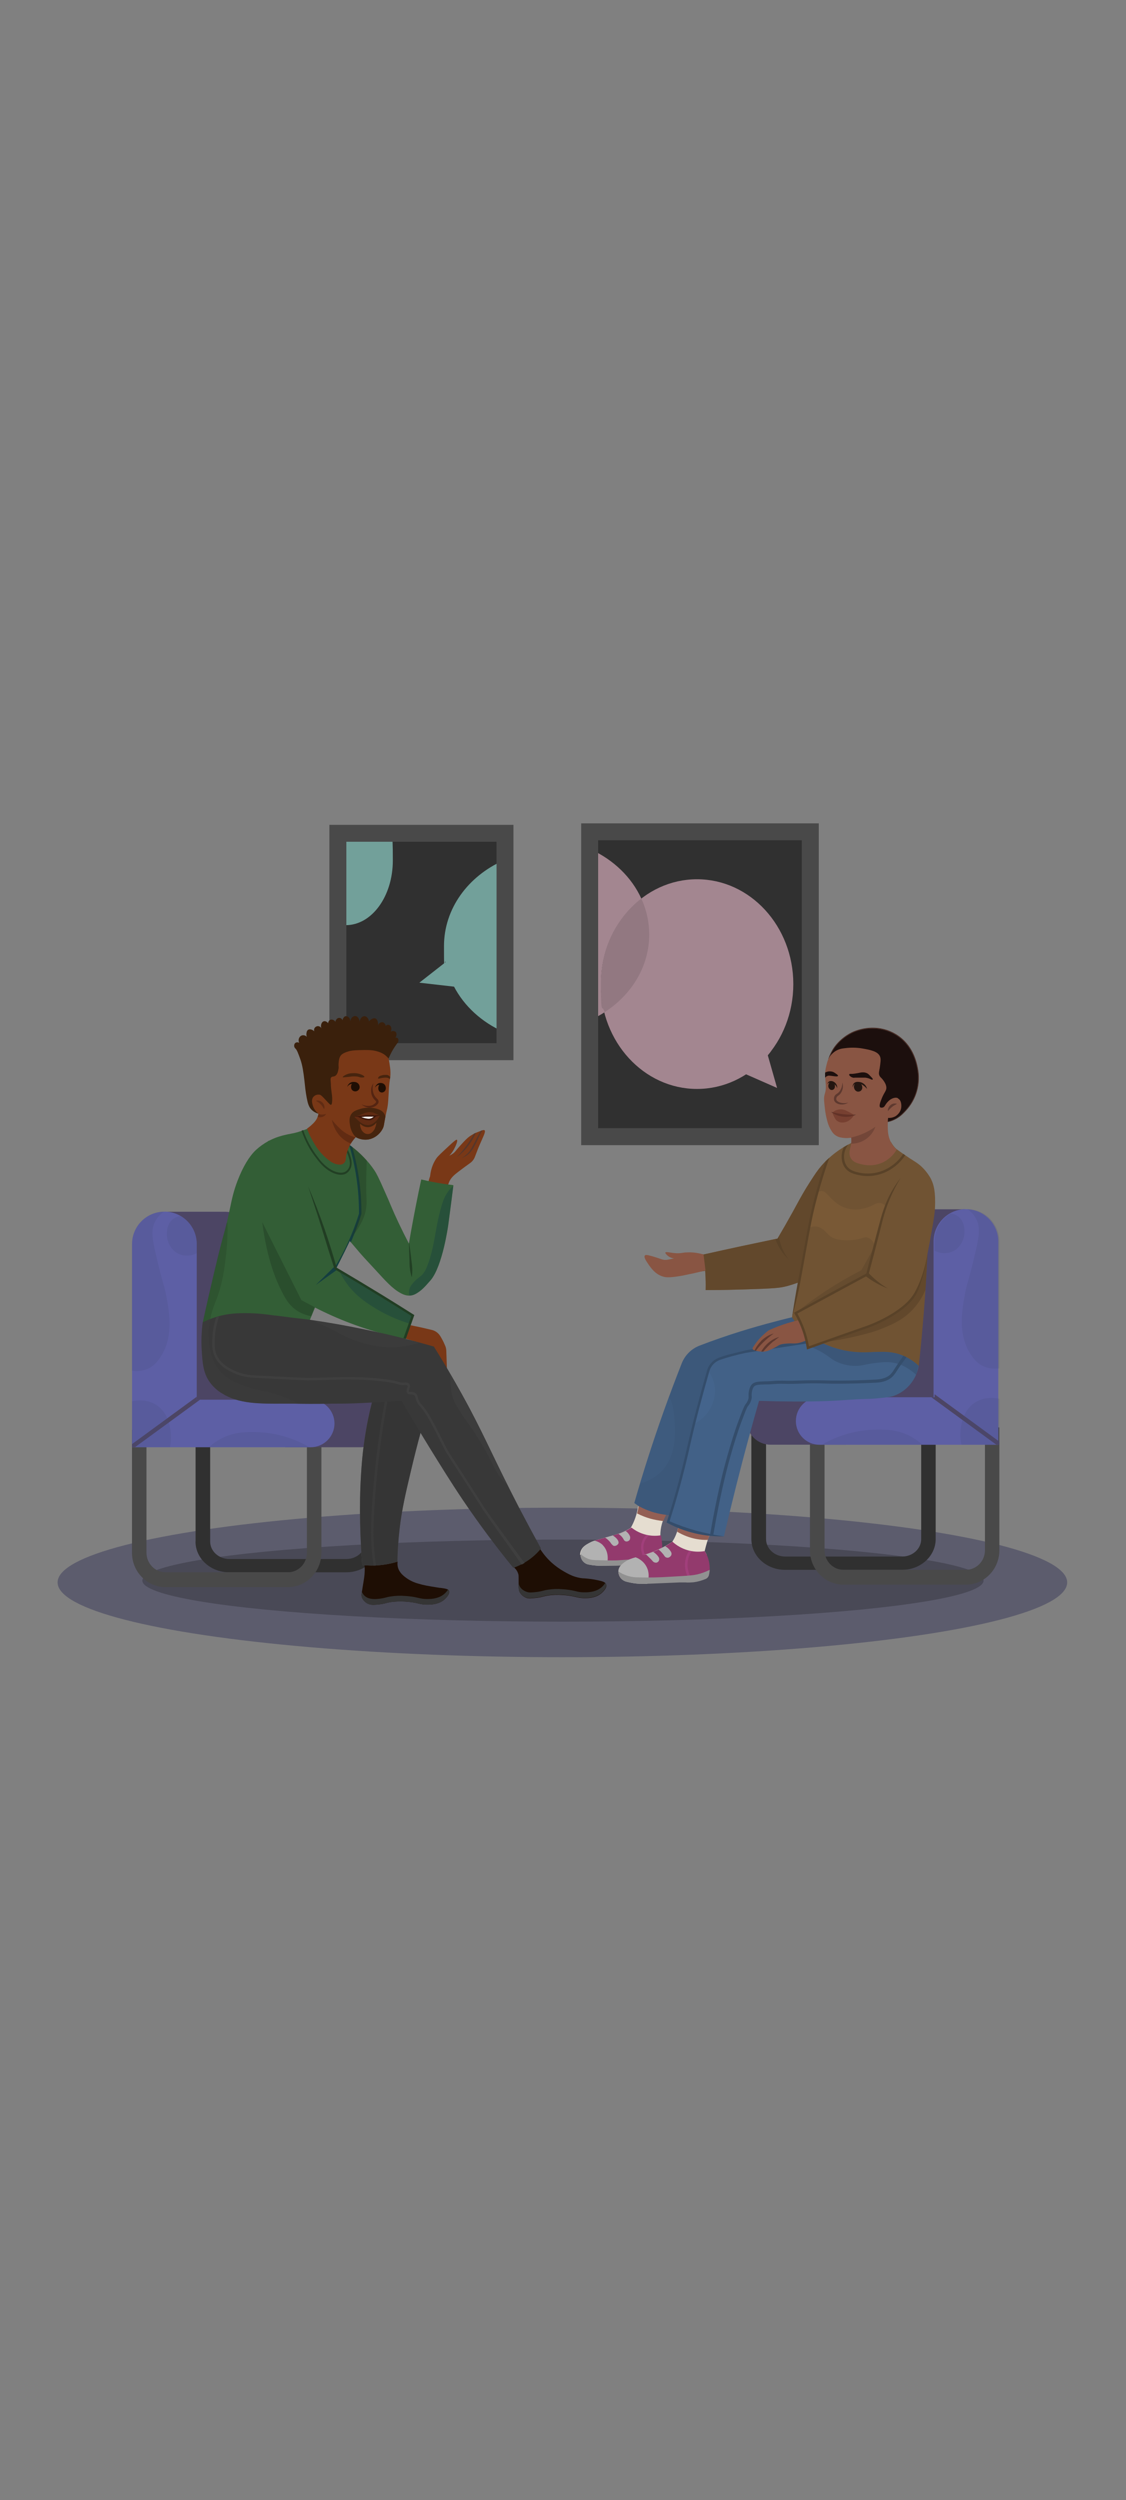 <?xml version="1.0" encoding="UTF-8"?>
<svg xmlns="http://www.w3.org/2000/svg" version="1.1" viewBox="0 0 1366.7 3033.2">
  <rect x="0" y="0" width="1366.7" height="3033.2" fill="#808080" stroke="none"/>
  <defs>
    <style>
      .cls-1 {
        fill: #3f3f3f;
      }

      .cls-2, .cls-3, .cls-4 {
        fill: #223f24;
      }

      .cls-5, .cls-6 {
        fill: #424242;
      }

      .cls-5, .cls-6, .cls-7, .cls-8, .cls-9, .cls-10, .cls-11, .cls-12, .cls-13, .cls-14, .cls-15, .cls-16, .cls-17, .cls-18, .cls-19, .cls-20, .cls-3, .cls-4, .cls-21, .cls-22 {
        isolation: isolate;
      }

      .cls-5, .cls-10, .cls-11, .cls-12, .cls-13, .cls-15, .cls-19 {
        opacity: .4;
      }

      .cls-6, .cls-4 {
        opacity: .3;
      }

      .cls-23 {
        fill: #542411;
      }

      .cls-24, .cls-13 {
        fill: #213d23;
      }

      .cls-25 {
        fill: #545454;
      }

      .cls-7 {
        opacity: .8;
      }

      .cls-7, .cls-8, .cls-26 {
        fill: #3a200c;
      }

      .cls-8 {
        opacity: .8;
      }

      .cls-27 {
        fill: #54454a;
        opacity: .2;
      }

      .cls-28, .cls-9, .cls-10 {
        fill: #594228;
      }

      .cls-29 {
        fill: #231611;
      }

      .cls-9, .cls-21, .cls-22 {
        opacity: .6;
      }

      .cls-11, .cls-30 {
        fill: #143e41;
      }

      .cls-31 {
        fill: #472b24;
      }

      .cls-32 {
        fill: #919191;
      }

      .cls-33, .cls-19 {
        fill: #3d180c;
      }

      .cls-34 {
        fill: #426187;
      }

      .cls-35 {
        fill: #758589;
      }

      .cls-12 {
        fill: #486a93;
      }

      .cls-36 {
        fill: #3a3a3a;
      }

      .cls-37 {
        fill: #1e0e04;
      }

      .cls-38 {
        fill: #303030;
      }

      .cls-39 {
        fill: #a38690;
      }

      .cls-14, .cls-20, .cls-3 {
        opacity: .5;
      }

      .cls-14, .cls-40 {
        fill: #5e392f;
      }

      .cls-41 {
        fill: #fff;
      }

      .cls-15 {
        fill: #415f84;
      }

      .cls-42 {
        fill: #933a6d;
      }

      .cls-16 {
        fill: #d859b4;
      }

      .cls-16, .cls-17, .cls-18 {
        opacity: .2;
      }

      .cls-43 {
        fill: #5c5c6d;
      }

      .cls-44 {
        fill: #e5ddd0;
      }

      .cls-17, .cls-45 {
        fill: #494949;
      }

      .cls-18 {
        fill: #474d7a;
      }

      .cls-46 {
        fill: #494956;
      }

      .cls-47 {
        fill: #3c587a;
      }

      .cls-48 {
        fill: #335e36;
      }

      .cls-49 {
        fill: #705333;
      }

      .cls-50, .cls-20 {
        fill: #344d6b;
      }

      .cls-51 {
        fill: #4c4564;
      }

      .cls-52 {
        fill: #793817;
      }

      .cls-53 {
        fill: #383838;
      }

      .cls-54 {
        fill: #54332b;
      }

      .cls-55 {
        fill: #1c0f0d;
      }

      .cls-21 {
        fill: #6b3326;
      }

      .cls-56 {
        fill: #5d5fa5;
      }

      .cls-22 {
        fill: #7f5e39;
      }

      .cls-57 {
        fill: #56362a;
      }

      .cls-58 {
        fill: #72a09a;
      }

      .cls-59 {
        fill: #353535;
      }

      .cls-60 {
        fill: #602b13;
      }

      .cls-61 {
        fill: #935f54;
      }

      .cls-62 {
        fill: #895543;
      }

      .cls-63 {
        fill: #b2b2b2;
      }
    </style>
  </defs>
  <!-- Generator: Adobe Illustrator 28.7.1, SVG Export Plug-In . SVG Version: 1.2.0 Build 142)  -->
  <g>
    <g id="Layer_1">
      <g id="talking">
        <ellipse class="cls-43" cx="682.6" cy="1919.8" rx="612.7" ry="90.7"/>
        <ellipse class="cls-46" cx="683.3" cy="1917.6" rx="510.5" ry="49.8"/>
        <rect class="cls-38" x="410.1" y="1010.9" width="202.9" height="265"/>
        <rect class="cls-38" x="715.7" y="1007" width="267.8" height="369.8"/>
        <path class="cls-58" d="M409.1,1012.1v108.9c3.5.9,7,1.4,10.6,1.4,31.6,0,57.1-35.1,57.1-78.4s-1.6-21.6-4.9-31.9h-62.9,0Z"/>
        <path class="cls-39" d="M778.5,1090.3c-11.7-25.8-33.6-47-61.2-59.7v206.5c5.7-2.6,11.2-5.6,16.5-9-3-11.3-4.5-23-4.5-34.7,0-42.5,19.4-80.1,49.1-103.1h.1Z"/>
        <path class="cls-39" d="M905,1303.1l38.2,16.8-11.3-39.7c19.8-22.7-44.4,33.9-26.9,22.9Z"/>
        <ellipse class="cls-39" cx="846" cy="1193.9" rx="116.9" ry="127.2"/>
        <path class="cls-27" d="M788,1133.8c0-15-3.2-29.8-9.5-43.5-29.7,23-49.1,60.6-49.1,103s1.5,23.4,4.4,34.7c32.8-21.1,54.2-55.5,54.2-94.2h0Z"/>
        <path class="cls-58" d="M610.8,1044c-42.7,19.1-71.9,58.4-71.9,103.8s.6,13.1,1.8,19.6l-31.7,24.8,42.1,4.8c12.4,23.7,33.5,43,59.7,54.7v-207.7h0Z"/>
        <path class="cls-45" d="M623.2,1286.2h-223.4v-285.5h223.4v285.5ZM420.4,1265.6h182.3v-244.4h-182.3v244.4h0Z"/>
        <path class="cls-45" d="M993.8,1389.3h-288.4v-390.4h288.4v390.4h0ZM726,1368.7h247.2v-349.3h-247.2v349.3Z"/>
        <path class="cls-38" d="M1095,1904.5h-142.2c-22.5,0-40.8-16.7-40.8-37.3v-133.1h223.7v133.1c0,20.6-18.3,37.3-40.8,37.3h.1ZM929.8,1750.2v117c0,11.6,10.3,21.1,23.1,21.2h142.1c12.8,0,23.2-9.5,23.1-21.2v-117h-188.3Z"/>
        <path class="cls-45" d="M1172.3,1922.5h-148.5c-22.4,0-40.7-18.7-40.7-41.7v-149.1h229.9v149.1c0,23-18.2,41.7-40.7,41.7ZM1000.8,1749.8v131c0,13,10.3,23.7,23.1,23.7h148.5c12.7,0,23.1-10.6,23.1-23.7v-131h-194.7Z"/>
        <path class="cls-51" d="M1106.8,1467.5h63v228h-101.9v-189c0-21.5,17.4-38.9,38.9-39Z"/>
        <path class="cls-51" d="M1170.9,1695.9h-102.7v-197.1c0-17.5,14.2-31.7,31.7-31.7h71v228.8h0ZM1069,1695.1h101.1v-227.2l-68.5,20.2c-3.1.2-6.2.7-9.3,1.3-8.3,1.7-16.2,4.9-23.3,9.3v196.3h0Z"/>
        <path class="cls-51" d="M1026.6,1752.3h-91.4c-15.7,0-28.4-12.7-28.4-28.4h0c0-15.7,12.7-28.4,28.4-28.4h91.4v56.9h0Z"/>
        <path class="cls-51" d="M1027,1752.7h-91.8c-15.9,0-28.8-12.9-28.9-28.8s12.9-28.8,28.8-28.9h91.9v57.7h0ZM935.2,1695.9c-15.5,0-28,12.5-28,28s12.5,28,28,28h91v-56.1h-91,0Z"/>
        <path class="cls-56" d="M1172.4,1466.9c-21.7,0-39.3,17.6-39.3,39.3v188.9h-138.3c-15.9,0-28.8,12.9-28.8,28.9s12.9,28.8,28.8,28.8h216.9v-246.5c0-21.7-17.6-39.3-39.3-39.3h0Z"/>
        <polygon class="cls-51" points="1134.4 1691.5 1134.4 1695.1 1130.4 1695.1 1209.3 1752.7 1213 1752.7 1213 1749 1134.4 1691.5"/>
        <path class="cls-18" d="M1213,1752.7v-55.7c-7.2-1.5-18.2-2.2-28.4,3.8-17.7,10.5-18.7,32.5-18.9,38.2-.2,4.6.2,9.2,1.2,13.7h46.2,0Z"/>
        <path class="cls-18" d="M999.6,1751.6c-.7.4-1.3.7-1.9,1.1h121.8c-4.6-4.2-9.7-7.7-15.2-10.6-15.4-7.9-29.4-7.9-42-7.7-22,.5-43.6,6.4-62.8,17.2h0Z"/>
        <path class="cls-18" d="M1134.4,1506.2v11.2c6.5,3.5,14.2,3.9,21.1,1.2,11.7-4.9,14.4-17.4,14.7-18.9.2-1.3,3.1-17.1-8.1-24.5-2.4-1.6-5.2-2.6-8.1-3-12.1,7-19.6,20-19.6,34h0Z"/>
        <path class="cls-18" d="M1213,1506.2c0-21.5-17.4-39.1-38.9-39.3,4.3,2.9,7.9,6.8,10.5,11.4,5.9,10.8,3.6,22.4-.7,41-8.1,34.9-9.6,35-12.3,48.7-3.9,20.3-9.1,49,5.2,72.9,3,4.9,7.5,12.3,16.5,16.5,6.2,2.8,13,3.7,19.7,2.6v-153.8h0Z"/>
        <path class="cls-38" d="M237.4,1870.2v-133.1h223.7v133.1c0,20.5-18.3,37.3-40.8,37.3h-142.2c-22.5,0-40.8-16.7-40.8-37.3h.1ZM255.1,1753.2v117c0,11.6,10.3,21.1,23.1,21.2h142.2c12.8,0,23.2-9.5,23.1-21.2v-117h-188.4Z"/>
        <path class="cls-45" d="M160.2,1883.8v-149.1h229.9v149.1c0,23-18.3,41.7-40.7,41.7h-148.5c-22.4,0-40.7-18.7-40.7-41.7h0ZM177.8,1752.8v131c0,13,10.4,23.7,23.1,23.7h148.5c12.7,0,23.1-10.6,23.1-23.7v-131h-194.7Z"/>
        <path class="cls-51" d="M305.4,1698.5h-101.9v-228h63c21.5,0,39,17.5,39,39h0v189h-.1Z"/>
        <path class="cls-51" d="M202.3,1470.1h71c17.5,0,31.7,14.2,31.7,31.7v197.1h-102.7v-228.8h0ZM304.2,1501.8c-7.2-4.4-15.1-7.6-23.3-9.3-3.1-.6-6.2-1.1-9.3-1.3l-68.5-20.2v227.2h101.1v-196.3h0Z"/>
        <path class="cls-51" d="M346.6,1698.5h91.4c15.7,0,28.4,12.7,28.4,28.4h0c0,15.7-12.7,28.4-28.4,28.4h-91.4v-56.9h0Z"/>
        <path class="cls-51" d="M346.2,1698.1h91.8c15.9,0,28.8,12.9,28.8,28.9s-12.9,28.8-28.8,28.8h-91.8v-57.7h0ZM347,1698.9v56.1h91c15.5,0,28-12.5,28-28s-12.5-28-28-28h-91Z"/>
        <path class="cls-56" d="M199.5,1469.9c21.7,0,39.3,17.6,39.3,39.3v188.9h138.3c15.9,0,28.8,12.9,28.9,28.8,0,15.9-12.9,28.8-28.8,28.9h-216.9v-246.5c0-21.7,17.6-39.3,39.3-39.3h-.1Z"/>
        <polygon class="cls-51" points="238.8 1694.5 238.8 1698.1 242.8 1698.1 163.9 1755.7 160.2 1755.7 160.2 1752 238.8 1694.5"/>
        <path class="cls-18" d="M160.2,1755.7v-55.7c7.3-1.5,18.2-2.2,28.4,3.8,17.7,10.5,18.7,32.5,18.9,38.2.2,4.6-.2,9.2-1.2,13.7h-46.2.1Z"/>
        <path class="cls-18" d="M373.6,1754.6c.6.4,1.3.7,1.9,1.1h-121.9c4.6-4.2,9.7-7.7,15.2-10.6,15.4-7.9,29.4-7.9,42-7.7,22,.5,43.6,6.4,62.8,17.2Z"/>
        <path class="cls-18" d="M238.8,1509.2v11.2c-6.5,3.5-14.2,3.9-21.1,1.2-11.7-4.9-14.4-17.4-14.7-18.9-.2-1.3-3.1-17.1,8.1-24.5,2.4-1.6,5.2-2.6,8.1-3,12.1,7,19.6,20,19.6,34h0Z"/>
        <path class="cls-18" d="M160.2,1509.2c0-21.5,17.4-39.1,38.9-39.3-4.3,2.9-7.9,6.8-10.5,11.4-5.9,10.8-3.6,22.4.7,41,8.1,34.9,9.6,35,12.3,48.7,3.9,20.3,9.1,49-5.3,72.9-3,4.9-7.5,12.3-16.5,16.5-6.2,2.8-13,3.7-19.7,2.6v-153.8h0Z"/>
        <path class="cls-52" d="M519.5,1436c1.2-6.1,3.4-12,6.6-17.4,2.6-4.5,5.1-8.6,9.9-12.2,5.8-4.2,8.3-2.7,14.2-7.2,2.8-2.2,2.1-2.4,8.9-9.9,5.1-5.6,7.8-8.5,11.2-10.9,3.4-2.3,7.2-4.2,11.1-5.6,3.9-1.5,5.9-2.3,6.7-1.6,2,1.7-2.3,8.9-7.6,21.7-1.5,3.8-2.8,7.2-3.9,10.1-1.1,3.3-3.3,6.1-6.1,8.1-4.4,3.1-9.1,6.6-14.1,10.4-5.5,4.2-9.7,7.8-11.8,13.8-.6,1.6-1,3.2-1.2,4.9"/>
        <path class="cls-52" d="M522,1427.3c1.1-11.4,5.3-18.6,7.9-22.3,1.7-2.4,5.9-6.3,14.5-14.3,7.7-7.2,9.5-8.4,10.2-7.9,1.3.9-1.2,7.1-3.5,11.4-3.3,6-8.1,11.1-13.8,14.8"/>
        <path class="cls-57" d="M577.6,1374.3c-.8.3-1.6.7-2.4,1.1-.5,1-1,1.9-1.5,2.8-1,1.9-2.1,3.7-3.3,5.5-2.3,3.6-4.8,7.1-7.5,10.5s-5.5,6.6-8.5,9.7c3.5-2.6,6.8-5.5,9.7-8.7,3-3.2,5.6-6.7,8-10.4,2.1-3.4,4-6.9,5.5-10.5Z"/>
        <path class="cls-57" d="M581.6,1375.3c-1.1,1.8-2.1,3.7-3,5.5s-1.8,3.7-2.8,5.5-1.9,3.7-2.9,5.5c-.9,1.8-2,3.5-3.2,5.1-2.6,3.2-5.7,5.9-9.3,8,4-1.4,7.6-3.8,10.5-7,1.4-1.6,2.6-3.4,3.7-5.2,1-1.8,2-3.6,3-5.5,2-3.8,3.5-7.6,5.4-11.3.8-1.6,1.6-3.1,2.5-4.7-.5.2-1,.4-1.7.6-.7,1.1-1.4,2.2-2.1,3.4h-.1Z"/>
        <path class="cls-48" d="M550.1,1437.8c-8.4-1-16.8-2.3-25.1-3.9-4.4-.9-8.8-1.8-13.2-2.9h-.5c0,0-.1.4-.1.4-4.5,20.8-8.6,41.9-12.4,62.9-.9,4.9-1.7,9.7-2.5,14.4-9.1-17.5-16.5-33.2-22.1-46.6-2.2-5.3-3.6-8.6-6.5-15-8.4-19.3-10.9-23.6-13.1-27-3.6-5.4-7.6-10.4-12.1-15-5.7-6.1-12-11.6-18.8-16.3-14-9.3-29.8-15.7-46.4-18.5-2-.3-3.6-.6-4.6-.7-9.3,3.6-15.3,5.1-19.1,5.7-1.2.2-5.4,1-10.9,2.4-1.5.4-3,.9-4.7,1.4-4.3,1.4-8.5,3.2-12.5,5.4-5.3,2.9-10.2,6.4-14.7,10.5-8.1,7.5-15.9,20.4-22.4,37.3-4.9,12.8-6.8,21.8-9.4,34.3-.4,1.7-.7,3.4-1.1,5.2-2.8,13-3.9,17.3-5.9,24.3-2.2,8-5.2,18.9-12.4,49.2-4.6,19.6-9.2,39.5-13.5,59.4h.5c0,0,.5.2.5.2,0,0,0-.3.1-.4l128.4-1.9,7-16.9c10-17.4,19.9-35.7,29.6-54.9,4.4-8.7,8.6-17.2,12.6-25.7l-.4.3c4.1,4.9,8.3,9.8,12.5,14.7,6.9,7.9,9,9.8,18.4,20.1,12.6,13.7,20.7,23,30.8,28.5,3.6,2,8.5,4,13.9,2.8,1.9-.4,3.7-1.2,5.4-2.2,6.5-3.8,10.7-8.6,15.5-14.1l1.8-2c14.6-17.2,21.4-67,21.4-67,3-22.1,5.1-39.1,6.2-48.2l-.2-.2Z"/>
        <path class="cls-4" d="M262.8,1576.3c7.6-20,9.6-37.1,11.6-54.1,1.5-13,2.1-26.1,1.7-39.2l-1.1,1c-1.1,4.6-2,7.8-3.1,12-2.2,8-5.2,18.9-12.4,49.2-4.6,19.6-9.2,39.5-13.5,59.4h.5c0,0,.5.2.5.2,0,0,0-.3.1-.4h7.4c.2-1.4.4-2.6.6-3.5,2-11.1,5.1-17.8,7.6-24.5h0Z"/>
        <path class="cls-2" d="M421.4,1394l-1.7,1.4c1.2,2.1,2.2,4.3,3,6.5,1.3,4,3,9.1,1.2,13.9-.9,2.3-2.4,4.2-4.5,5.5-2,1.2-4.3,1.6-6.5,1.4-3.5-.2-10.6-1.8-19.2-9.7-3-2.8-5.7-5.9-8-9.2l-.4-.5c-7.5-9.7-13.4-20.6-17.3-32.3l-2,.7h0c4,12.1,10,23.3,17.8,33.3l.4.5c2.5,3.4,5.3,6.6,8.3,9.5,9,8.3,16.6,10,20.3,10.2h1.3c2.2,0,4.4-.5,6.3-1.7,2.5-1.6,4.3-4,5.4-6.7,2.2-5.7.3-11.6-1.1-15.8-.8-2.5-1.9-4.8-3.2-7h0Z"/>
        <path class="cls-30" d="M438.7,1472.8v-.2c.1-27.4-3.6-54.7-11.1-81.1-1.2-.9-2.5-1.9-3.9-2.8h0c8.1,27.2,12.2,55.4,12,83.8-7.1,23-17.1,45-29.7,65.5l1.8,1.1c1.4-2.8,2.9-5.6,4.3-8.4,4.3-8.5,8.4-16.9,12.4-25.2.4.5.9,1.1,1.3,1.6.8-1.7,1.6-3.5,2.3-5.3,4-9.4,7.5-19,10.5-28.8v-.2h.1Z"/>
        <path class="cls-13" d="M442.5,1404.9c-5.2-5.5-10.8-10.5-16.9-14.9,3.6,12.3,6.4,24.9,8.3,37.6,2.3,14.9,3.3,29.9,3.3,44.9l-10.5,28.6c4.2-4.9,7.9-10.2,10.9-15.9,2.3-4.1,4.2-8.5,5.5-13.1,1.6-6.1,2.2-12.4,1.7-18.6-.5-10-.4-24.8.3-45.7-1-1.1-1.9-2.1-2.7-2.9h.1Z"/>
        <path class="cls-52" d="M469.3,1273.1c.7,2.7,1.6,6.5,2.4,11.1,1.6,9,2.4,13.5,2.2,19.6-.2,5.5-1.1,6.1-1.8,16.1-.2,2.8-.1,3-.4,7.6-.4,6.9-.6,10.4-1.1,13.8-.7,5.2-1,4.4-2.8,13.7-1.9,9.9-1.6,11.4-3.5,14.8-1.7,3.2-4.1,5.9-7,8.1s-6.3,3.7-9.8,4.4c-5.4.9-11,0-15.7-2.8-5.7,6-9.6,13.5-11.4,21.6-.4,1.9-.6,3.7-.8,5.6-.2,3.2-2.7,5.8-5.9,6.2h0c-8.8.6-15.7-5.9-21-10.9-4.4-4.3-8.1-9.1-11.1-14.4-3.6-5.8-6.6-11.9-9-18.3,2.2-1.6,4.4-3.3,6.3-5.2,2-1.8,3.8-3.8,5.2-6.1,1.2-2.1,2-4.4,2.4-6.8-3.8-2.1-6.9-5.3-8.7-9.2-4.1-8.8.2-17.3,1.3-19.2,3.1-5.4,8.2-9.4,14.2-11.1-.5-2.5-4.5-25.1,10-39.9,15-15.4,44-16.6,65.9,1.3h0Z"/>
        <path class="cls-8" d="M465.1,1349.5c-1-1.2-3-3-7.9-4.4-6.5-1.8-13.4-1.7-19.9.2-4.8,1.5-8.7,2.8-11.1,6.6-2.8,4.4-2,9.5-1.3,13.6.5,3.4,1.7,6.7,3.5,9.7,1,1.6,2.2,3.1,3.6,4.5,4.7,2.6,10.1,3.6,15.4,2.7,3.6-.7,6.9-2.2,9.8-4.4,2.9-2.2,5.3-4.9,7-8.1,1.9-3.5,1.6-4.9,3.5-14.8v-.8c-.4-1.8-1.4-3.5-2.6-4.9h0ZM455.3,1368.4c-.7,1.9-1.8,3.5-3.3,4.9-1.1,1.2-2.5,2-4,2.4-2,.4-4,0-5.7-1.1-1.8-1.2-3.2-2.9-4-4.9-.9-2-1.4-4.3-1.2-6.5,2.5,2.7,6,4.3,9.7,4.3,4-.2,7.7-2.3,10-5.6-.1,2.2-.7,4.5-1.6,6.5h.1Z"/>
        <path class="cls-26" d="M483,1264.6c-2.5,3.3-4.8,6.7-6.8,10.2-1.7,3-3.2,6.2-4.6,9.4-1.2-1.5-2.6-2.9-4.1-4.1-2-1.6-5.2-3.5-11.1-5-5.6-1.4-10.5-1.3-20.1-1.1-7.1.2-10.5.6-14.2,1.8-6.2,1.9-8,4.1-8.5,4.8-2,2.6-2.3,5.8-2.6,8.9-.4,4.1.4,4.3-.2,7.6-.5,2.6-1.1,6.3-3.9,8.1-2.1,1.4-3.8.4-5,2-.9,1.1-.7,2.5-.5,5.4.5,5.8-.1,2.4.5,7.9.8,7.3,1.5,9.7,1.3,14.6-.2,4.7-1,5.1-1.3,5.2-1,.3-2.1-1-6.5-5.7-3.8-4.1-5.8-6.2-7.4-6.5-2.8-.5-5.7.4-7.6,2.6-2.7,3.1-1.5,7.5-.9,10,1.2,4.2,3.7,7.9,7.2,10.5-3-.8-5.8-2.3-8.1-4.4-3.8-3.6-5-8.1-6.3-14.8-1.6-8.6-1.9-13-2.8-21-1.2-10.1-2.3-18.4-5-26-2.7-7.4-4-11.1-5.9-12.9-.8-.7-1.3-1.6-1.5-2.6,0-.2-.5-2.8,1.5-4.3,1.4-.9,3.2-.9,4.6,0-.8-1.5-1-3.3-.5-5,.5-1.8,1.8-3.3,3.6-4,2.2-.7,4.6,0,6.1,1.7-.6-1.6-.7-3.4-.3-5.1.1-1.3.7-2.4,1.6-3.3,1.6-1.2,3.7-.6,4.4-.4,1.3.4,2.4,1.1,3.3,2.1-.4-1.3-.3-2.8.4-4,.9-1.4,2.4-2.3,4.1-2.3s3.5,1.1,4.3,2.7c-.7-1.5-.8-3.3-.3-4.9.2-.8.9-2.9,2.8-3.6s4.1.3,5.6,2.3c0-1.2.5-2.4,1.3-3.3.7-.7,1.6-1.1,2.5-1.2,2,0,4,1,4.9,2.8.2-1.2.8-2.4,1.6-3.3,1.4-1.8,4-2,5.7-.6.7.5,1.1,1.2,1.4,2.1.2-1.3.7-2.5,1.5-3.5.4-.6,1-1.1,1.6-1.4,1.1-.3,2.2-.2,3.2.3,2.9,1.4,3.3,5.4,3.4,5.8,0-1.8.7-3.6,2-4.9.2-.2,2.5-2.2,5-1.4,1.3.6,2.4,1.6,3,3,.7,1.3,1.2,2.8,1.2,4.2,0-1.8.6-3.6,1.7-5,.9-1.3,2.4-2.1,3.9-2.2,1.5,0,2.9.8,3.8,2,1.1,1.2,1.7,2.7,1.8,4.4,1.1-1.5,2.5-2.6,4.2-3.3,1.2-.6,2.5-.7,3.7-.3,2.1.8,2.8,3.6,3,4.9.3,1.3.3,2.6.1,3.8.3-1.3,1.1-2.5,2.2-3.3,1-.7,2.3-1,3.6-.8,2,.6,3.4,2.5,3.5,4.6.5-.8,1.4-1.3,2.3-1.5,2.1-.4,3.6,1.5,3.7,1.7.7,1,1,2.3.9,3.5,0,1.2-.3,2.3-.8,3.4.8-.7,1.7-1.1,2.7-1.1s2.3.3,3.2,1c1.5,1.4,1.7,4.5-.2,7.2.8-.2,1.7-.2,2.4.2,1.3.7,1.8,3,.8,5.3h-.1Z"/>
        <path class="cls-19" d="M395.9,1351.3c-2.1.8-4.3,1.1-6.5.8-1,0-1.9-.4-2.8-.7-.1.8-.3,1.6-.6,2.4-.1.5-.3.9-.4,1.3.6.2,5,1.3,8.3-1.4.8-.7,1.5-1.5,2-2.5h0Z"/>
        <path class="cls-19" d="M412.4,1368.9c-3.5-3.2-6.8-6.7-9.6-10.5.6,3.1,1.5,6,2.8,8.9,1.8,4.2,4.3,8,7.4,11.4,3.7,3.8,8.1,6.8,13,8.7v-.2c1.8-2.7,3.7-5.1,5.8-7.4-2.7-.6-5.4-1.5-7.9-2.7-4.2-2.1-8.1-4.8-11.5-8.1h0Z"/>
        <path class="cls-7" d="M416,1306.9c0,.2.5.2,5.7-.3s4.7-.6,5.8-.7c3.2,0,5.5-.2,8.3.7,1.3.5,2.7.7,4.1.6.6,0,2.2,0,2.4-.8.2-.8-2.4-2.3-4.3-3-3.2-1.2-6.6-1.7-10-1.4-1.5,0-3,.2-4.5.5-4.2,1.1-7.8,3.6-7.5,4.3h0Z"/>
        <path class="cls-37" d="M534,1926.4l-3.8-.6c-9.5-1.5-15.8-2.5-22.6-4.6-5.1-1.4-9.8-3.6-14.1-6.6-3.3-2.4-8.9-6.5-10.6-13.4-.5-2.2-.6-4.5-.3-6.8h-1l-38.7,4.2h-.5c.3,3,.4,6,.2,9-.1,3.3-.6,7-2.6,18.8l-.2,1.5c-.9,5-1.2,6.9-.9,8.5,0,.5.2.9.3,1.3,1.2,3.8,5.1,7.2,9.4,8.6,3.2,1,6.4.7,12.7,0,2-.2,3.6-.6,3.6-.6,1.3-.2,2.3-.5,3.4-.8,2-.5,4.1-1,6.1-1.3,5.7-.8,11.6-1,17.4-.6,5.5.3,10.9,1.1,16.2,2.4,3.2.8,6.4,1.3,9.7,1.3h2.2c4.8,0,14.2-.7,20.6-7.2,4.9-4.9,5.1-7.9,4.5-9.5-1-2.3-3.9-2.7-10.9-3.7v.2Z"/>
        <path class="cls-37" d="M735.7,1922.1c-.8-2.4-3.3-3.6-10.8-5.1-5-1.1-10-1.7-15.1-2.1-3.8,0-7.6-.8-11.3-1.9-5.7-1.7-9.8-4.1-14.2-6.6-5.2-3-10-6.4-14.5-10.4-5.4-4.9-10.2-10.5-14.1-16.7l-.4.3h0l-.4.3h0l-30.1,21.2h0l-.7.7c2.4,2.1,4.1,4.8,5,7.8.4,1.5.4,2.5.4,5.9v2.9c0,6.2,0,9.2.6,11.5,1.3,4.2,5.3,7.5,9.2,8.8,2.8.9,6.2.5,12.9-.3,2-.2,3.6-.6,3.6-.6,1.3-.2,2.3-.5,3.4-.8,2-.5,4.1-1,6.1-1.3,5.7-.9,11.6-1,17.3-.6,5.5.3,10.9,1.1,16.2,2.4,3.2.8,6.4,1.3,9.7,1.4h2.1c4.8,0,14.2-.6,20.7-7.2,1.4-1.4,5.8-5.7,4.5-9.5h-.1Z"/>
        <path class="cls-59" d="M543.7,1928.7c-1,1.5-2.1,2.8-3.3,4-6.5,6.5-15.9,7.2-20.6,7.2h-2.1c-3.3,0-6.5-.5-9.7-1.3-5.3-1.3-10.8-2.1-16.2-2.4-5.8-.5-11.6-.3-17.4.6-2.1.3-4.1.7-6.1,1.3-1.1.3-2.1.5-3.4.8,0,0-1.7.3-3.6.6-4.6.5-13.4,1.6-18.8-3.5-1.4-1.3-2.5-3-3.2-4.8-.4,1.8-.6,3.6-.4,5.5,0,.5.2.9.3,1.3,1.3,3.2,3.7,5.9,6.7,7.5,4.2,2.2,8.6,1.7,15.3.9,1.9-.2,3.6-.6,3.6-.6,1.3-.2,2.3-.5,3.4-.8,2-.5,4.1-1,6.1-1.3,5.7-.8,11.6-1,17.4-.6,5.5.3,10.9,1.1,16.2,2.4,3.2.8,6.4,1.3,9.7,1.3h2.2c4.8,0,14.2-.7,20.6-7.2,4.9-4.9,5.1-7.9,4.5-9.5-.3-.6-.7-1.1-1.2-1.4Z"/>
        <path class="cls-59" d="M735.7,1922.1c-.2-.6-.5-1.2-1-1.7-1,1.5-2.1,2.9-3.4,4.2-6.5,6.5-15.9,7.2-20.7,7.2h-2.1c-3.3,0-6.5-.5-9.7-1.4-5.3-1.3-10.8-2.1-16.3-2.4-5.8-.5-11.6-.3-17.3.6-2.1.3-4.1.7-6.1,1.3-1.1.3-2.1.5-3.4.8,0,0-1.6.3-3.6.6-6.2.7-9.3,1.1-12.6,0-.9-.3-7.4-2.4-9.5-8.6-.6-1.8-.8-3.7-.6-5.6h0v1c0,6.4,0,9.6.6,11.5,1.2,4.3,5.4,7.6,9.2,8.8,2.8.9,6.2.5,12.9-.3,2-.2,3.6-.6,3.6-.6,1.3-.2,2.3-.5,3.4-.8,2-.5,4.1-1,6.1-1.3,5.7-.9,11.6-1,17.3-.6,5.5.3,10.9,1.1,16.2,2.4,3.2.8,6.4,1.3,9.7,1.4h2.1c4.8,0,14.2-.6,20.7-7.2,1.4-1.4,5.7-5.7,4.4-9.5v.2Z"/>
        <path class="cls-7" d="M470,1304.1c-1.1,0-2.3,0-3.4,0-1.4,0-2.7.4-4.1.8-1,.2-1.9.6-2.6,1.3-.5.5-1.3,1.7-1,2.2.5.8,3-.7,7.8-1,2.7-.2,4.1.2,5.1.8s1,.7,1.4,1.1c.1-.9.2-1.7.4-2.6-.8-1.3-2.1-2.2-3.6-2.6h0Z"/>
        <path class="cls-37" d="M427.2,1314.9c-.6.9-1,1.9-1.1,2.9-.2,1.5.1,3,1,4.3,1.2,1.5,3.1,2.2,5,1.9,1.7-.3,3.2-1.4,4-3,1.4-3.1-.9-6-1-6.1-1.3-1.5-3.2-2.3-5.2-2.3-1.7-.2-3.4.2-4.8,1-1.9,1.2-3.2,3.1-3.7,5.2.7-1.4,1.9-2.5,3.3-3.2.8-.4,1.7-.6,2.6-.7h0Z"/>
        <path class="cls-37" d="M460.4,1316.1c-.6.9-1,1.9-1.1,2.9-.3,1.5-.1,3,.6,4.3.8,1.5,2.5,2.3,4.2,2.1,1.6-.3,3-1.3,3.7-2.8,1.4-3-.4-6-.5-6.1-1-1.5-2.6-2.4-4.4-2.6-1.5-.2-3,0-4.3.8-1.7,1.2-3,3-3.5,5,.7-1.3,1.7-2.3,3-3,.7-.4,1.5-.5,2.3-.6h0Z"/>
        <path class="cls-23" d="M453.3,1314.2c-1.2,3.6-1.3,7.5-.3,11.2.5,1.7,1.2,3.4,2.3,4.9.5.7,1.1,1.4,1.7,2l1,1c.5.4.9,1,1.2,1.6.6,1.4.4,3-.5,4.2-.7.9-1.5,1.7-2.5,2.4-.9.6-1.9,1.1-2.9,1.5s-2.1.6-3.2.7c-4.1.3-8.2-1.1-11.3-3.9,3.4,1.7,7.3,2.2,11,1.6.9-.2,1.7-.4,2.5-.8s1.5-.8,2.2-1.4c.7-.5,1.2-1,1.7-1.7.3-.4.4-.9.2-1.3-.5-.7-1-1.3-1.6-1.8-.8-.8-1.4-1.6-2-2.5-1.1-1.8-1.9-3.8-2.2-5.9-.3-2-.3-4.1.1-6.2.4-2,1.3-3.8,2.4-5.4l.2-.2Z"/>
        <path class="cls-25" d="M510.5,1737.2c14.1-17.8,9.9-42.5-4.8-52.8-15.6-11-42.4-5.2-53.1,16.7h0v-.2l-1-.2c-1.7,6.7-3.3,13.5-4.7,20.4-4.4,21.5-7.2,43.3-8.5,65.2-2.9,42.3-.9,84.3,1.2,112.1v.4h.4c3.5.3,7.1.5,10.6.5s4.6,0,6.9-.2c8.3-.5,16.6-2,24.5-4.4h.4v-.5c.2-13,1.1-26.2,2.6-39.2,2.8-24,7.1-42.4,13.7-70.3,3.7-15.7,7.7-31.6,12-47.4h-.3,0Z"/>
        <path class="cls-59" d="M510.5,1737.2c14.1-17.8,9.9-42.5-4.8-52.8-15.6-11-42.4-5.2-53.1,16.7h0v-.2l-1-.2c-1.7,6.7-3.3,13.5-4.7,20.4-4.4,21.5-7.2,43.3-8.5,65.2-2.9,42.3-.9,84.3,1.2,112.1v.4h.4c3.5.3,7.1.5,10.6.5s4.6,0,6.9-.2c8.3-.5,16.6-2,24.5-4.4h.4v-.5c.2-13,1.1-26.2,2.6-39.2,2.8-24,7.1-42.4,13.7-70.3,3.7-15.7,7.7-31.6,12-47.4h-.3,0Z"/>
        <path class="cls-36" d="M461.8,1731.5c-4.2,27.3-7.5,56.2-9.6,85.7-2.3,31.4-2,45.6-1.5,55.4.5,8.9,1.4,17.9,2.7,26.7,1,0,2,0,3,0-1.3-8.8-2.2-17.8-2.7-26.8-.6-9.7-.8-23.8,1.5-55,2.2-29.4,5.4-58.2,9.6-85.5,1.8-11.9,3.9-24,6.1-35.8l-3-.6c-2.2,11.8-4.3,23.9-6.1,35.8v.2Z"/>
        <path class="cls-60" d="M429.8,1354.7c3.3-.7,6.5-1.7,9.7-3,2.6-1,3.6-1.7,5.9-2.1,2.6-.6,5.3-.5,7.9.3,1.2.4,1.4.7,5.5,2.5l2.2.9c-1.1,2.7-2.8,5.2-5,7.2-1.7,1.6-4.3,3.9-8.2,4.4-3.1.3-6.1-.5-8.7-2.1-1.9-1.2-3.6-2.6-5.2-4.2-1.8-1.6-3.1-3-4-4.1v.2Z"/>
        <path class="cls-41" d="M438.1,1355.2c5.7-1.1,11.5-1.4,17.3-.8-.9.9-2,1.6-3.2,2.1-6.3,2.9-13-.7-14.1-1.4h0Z"/>
        <path class="cls-60" d="M383.5,1335.5c1.3-.5,2.8-.6,4.2,0,2.9.8,5.1,3.1,5.9,6,.4,1.4.3,2.8-.2,4.2-.7-1.2-1.3-2.3-2-3.3-.6-.9-1.3-1.8-2.1-2.6-.8-.8-1.6-1.5-2.5-2.2-1-.7-2.1-1.4-3.2-2h0Z"/>
        <path class="cls-33" d="M447.6,1359.1c-1.3,0-2.6-.2-3.8-.4-3.3-.9-6.4-2.2-9.4-3.8l2.9-.4c2.1,1.1,4.4,1.9,6.8,2.3,2.3.4,4,.7,6,0,1.7-.6,3.2-1.6,4.3-3h2.6c-2.8,2.9-5.2,4.5-6.3,4.9-1,.4-2,.5-3.1.5h0Z"/>
        <path class="cls-33" d="M427.7,1354.3c4.2,0,7.2-.4,9.2-.6,1.4,0,2.7-.2,4.1-.4,1.5-.2,2.9-.4,4.4-.4h4.4c1.4,0,2.9.2,4.2.2,2.8,0,5.6,0,8.4-.4-2.7,1.1-5.5,1.8-8.4,2-1.5,0-3,0-4.4,0s-2.8,0-4.2,0-2.7,0-4.1.3c0,0-2.3,0-4.5,0s-6.2-.4-9.3-1h.2Z"/>
        <path class="cls-48" d="M501.3,1595.4c-12.5-7.9-25.2-15.8-37.8-23.6-18.4-11.3-37.2-22.6-55.8-33.5-5.1-15.7-10.1-31.5-14.7-47.1-3-10-6.3-20-9.5-29.7-3.2-9.5-6.4-19.3-9.4-29.1-.6-2.1-6.5-20.9-18.7-36.8-3.2-4.1-7.3-8.6-13.9-10.9-5.2-1.7-10.7-1.9-16-.5v.5c.1,0-8.6,97.1-8.6,97.1l-.5.2c8.4,17.1,17.1,34.3,25.9,51.2,7.6,14.7,15.4,29.5,23.3,43.9h0c0,0,.1.2.1.2,28.1,16,58,28.8,89,37.9,12.6,3.7,24.7,6.7,36.3,9h.4c3.3-9.6,6.6-19.2,9.8-28.9h.1Z"/>
        <polygon class="cls-30" points="408.9 1540.6 383.2 1559 405.7 1536.8 408.9 1540.6"/>
        <path class="cls-2" d="M496.7,1508.1c.5,3.4.9,6.8,1.4,10.2l1.2,10.2c.5,3.4.9,6.8,1.1,10.2.1,3.5,0,6.9-.5,10.3h-.3c-1-3.3-1.7-6.7-2.1-10.1-.5-3.4-.4-6.8-.5-10.2l-.4-10.3c0-3.4-.2-6.8-.2-10.3h.3Z"/>
        <path class="cls-11" d="M550,1438.9c-2.2,1.9-4.2,4.1-5.9,6.4-2.9,4-5.2,8.4-6.7,13.1-4.7,14.2-7.6,30.7-8.4,35.3-2.2,12.6-4.5,25.8-9.2,39-2.7,7.6-4.7,11.1-7.7,14.1s-5.7,4-10.3,9.2c-3,3.4-4.3,5.6-4.9,8.2-.6,2.3-.6,4.7-.1,7v.5c1.1,0,2.1,0,3.1-.3,1.9-.4,3.7-1.2,5.4-2.2,6.5-3.8,10.7-8.6,15.5-14.1l1.8-2c14.6-17.1,21.4-67,21.4-67,2.9-21.2,5-37.7,6.2-47.1h-.2Z"/>
        <path class="cls-3" d="M318.3,1482.8c1.6,12.7,3.6,23,5.2,30.3,3.7,16.9,9.4,37,20.5,57.6,4.2,7.8,8.6,14,15.9,19,5.4,3.6,11.4,6,17.8,7.1l4.3-10.9-16.2-8.6c-15.8-31.5-31.7-63.1-47.5-94.6h0Z"/>
        <path class="cls-11" d="M501,1595.8l-89.6-54.7c3.2,6.9,7.3,13.4,12,19.4,9.6,12,19.5,18.6,28.1,24.2,14.2,9.2,29.7,16.3,46,21.2l3.4-10"/>
        <path class="cls-52" d="M497,1607.5c4.6.9,9.2,1.9,14,2.9,4.5,1,9,2.1,13.3,3.1,4,1,7.5,3.5,9.8,7,.7,1.1,1.4,2.2,2,3.4,1.7,2.9,3.1,6,4.4,9.1.7,1.8,1.1,3.6,1.2,5.5.3,7.8.5,15.7.8,23.5l-17.2-27.6-33.7-10.6"/>
        <path class="cls-53" d="M656.5,1878.4c-8.9-16.2-17.8-32.8-26.5-49.4-14.3-27.7-24-47.7-32.5-65.3-8.6-17.8-16.7-34.7-28-56-13.2-24.7-27.6-49.6-42.8-73.9v-.2h-.3c-29-8.4-58.5-15.6-87.6-21.5-19.4-4-39.3-7.5-57.6-10.2-8.2-1.2-10.7-1.5-15.1-2-4.8-.5-12-1.3-31.7-3.9h-.9c-11.3-1.6-21.9-3-36.7-2.9-6.4,0-12.9.3-19.3,1.2-10.9,1.6-21.4,5-31.3,9.9h-.2v.4c-1.4,10.9-1.8,22-1.2,33,1,15.7,1.7,28.1,10,39.5,3.9,5.3,8.8,9.8,14.4,13.2,20.5,13,45.3,12.8,75.9,12.6h10.9c10.6.3,25.8.5,48.1,0,13.9,0,20.3,0,36.4-.8,15.5-.7,31.2-1.6,46.8-2.6,11.3,19.3,23,38.8,34.8,58,13,21,25.2,40.8,39.8,62.5,18.8,27.8,39.3,55.4,61.1,82.1,13-4.5,24.6-12.4,33.3-23l.2-.3-.2-.4h.2Z"/>
        <path class="cls-17" d="M438.8,1612.4c-27.5-5.6-48.8-8.9-57.6-10.2l-3.8-.6c4.5,1.8,9.4,3.9,14.5,6.2,21.5,9.8,25.7,14.1,41.7,19.4,9.4,3.1,25.2,8.1,46,7.2,10.1-.5,20-2.3,29.6-5.4-27-7.3-50.8-12.7-70.4-16.7h0Z"/>
        <path class="cls-1" d="M636.4,1895.9c-26.4-35.9-45.4-62.2-47.4-65.3-1.2-1.9-2.3-3.5-2.3-3.5-1-1.5-1.8-2.9-3.1-4.9-2.7-4.2-7.2-11.2-18.1-28.2-3.6-5.5-6.6-10.2-9.1-14.1-12.5-19.3-13.5-20.8-15.8-25.6l-.8-1.6c-3-6.1-11.1-22.4-17.3-33.2-2.2-4-4.6-7.9-7.4-11.5-1.3-1.7-2.4-2.8-3.2-3.8-1.4-1.4-2.5-2.9-3.3-4.7-.7-1.4-1.2-2.9-1.5-4.5-.5-1.8-.9-3.4-2.7-4.8-1.7-1.2-3.7-1.7-5.7-1.5-1.3,0-1.9,0-2.2-.5-.4-.6,0-1.9.4-3.2.6-1.8,1.3-4,0-5.8-1.7-2.3-5.3-2-6.9-1.9h-.1c-1.9.2-3.8,0-5.6-.7-5.3-1.5-10.8-2.6-16.3-3.2-11.2-1.5-22.4-2.3-33.6-2.6-15.1-.4-24.3,0-35,.3-7.3.2-15.5.5-27,.6-1.6,0-22.6-1-60.7-2.9h-.3c-6.4-.3-16.1-.8-27.1-6-5.6-2.7-16.1-7.6-21.1-18.5-2.9-6.4-2.8-12-2.5-20.5.4-9.1,2.2-18.1,5.2-26.6-1.2.3-2.4.7-3.5,1-2.7,8.2-4.3,16.8-4.6,25.5-.3,7.8-.6,14.6,2.8,21.9,5.4,11.9,16.6,17.1,22.5,19.9,11.5,5.4,22,5.9,28.2,6.2h.3c40.3,2,58.8,2.9,60.8,2.9h0c11.5,0,19.8-.4,27.1-.6,11-.4,19.8-.6,34.8-.3,11.1.3,22.2,1.2,33.3,2.6,5.4.6,10.7,1.7,15.9,3.2,2.1.8,4.4,1,6.7.8h.2c1,0,3.5-.3,4.2.7.5.6,0,1.9-.4,3.2-.6,1.8-1.2,4,0,5.8,1.2,1.7,3.1,1.7,4.6,1.7,1.4,0,2.7.2,3.9,1,.9.7,1.1,1.4,1.6,3.2.4,1.7,1,3.4,1.8,5,.9,2,2.2,3.8,3.8,5.4.9,1,1.8,2,3.1,3.7,2.7,3.5,5.1,7.3,7.2,11.2,6.2,10.7,14.2,27,17.2,33l.8,1.6c2.4,4.9,3.5,6.5,16,25.9l9.1,14.1c10.9,17,15.4,24,18.1,28.2,1.3,2,2.2,3.4,3.1,4.9l2.3,3.6c2,3.1,20.7,29.5,46.5,65.6l3.5-2-.4-.2Z"/>
        <path class="cls-5" d="M569.1,1707.8c-5.8-10.8-13.5-25.1-23.3-41.8.3,2.5.5,5.3.8,8.3.8,9.8.7,12.7,1.9,17.7,1.6,6.6,4.2,11.5,9.5,19.9,9,14.3,12.1,17.1,18.9,27.5,7,10.9,13.5,22.1,19.3,33.7,4.5,8.9,7.3,15.3,14.2,23,1.7,2,3.5,3.7,5.1,5.2-18.5-36.9-28-58.8-46.3-93.4h-.1Z"/>
        <path class="cls-6" d="M345.1,1702.8h10.9c2,0,4.2,0,6.6.2h0c-9.7-5-19.8-9.1-30.2-12.2-13.9-4.2-16.5-3.1-27.6-6.7-14-4.5-29.4-9.4-39.9-23.3-9.8-13-10.8-27.9-11.4-36.4-.5-7.9,0-15.9,1.7-23.6-3.3,1.3-6.2,2.6-8.6,3.8l-.5.2c-1.4,10.8-1.8,21.8-1.1,32.7,1,15.7,1.7,28.1,10,39.5,3.9,5.3,8.8,9.8,14.4,13.2,20.4,13,45.3,12.7,75.9,12.5h-.2Z"/>
        <path class="cls-24" d="M492.6,1624.3l-2.9-.7c3.2-9,6.4-18,9.6-27.1-12.1-7.7-24.5-15.4-36.8-22.9-18.4-11.3-37.2-22.6-55.9-33.5l-.5-.3-.2-.5c-5.1-15.8-10.1-31.7-14.8-47.3-3-9.9-6.3-19.9-9.5-29.6-2.5-7.6-5.1-15.4-7.6-23.2,6.8,16.1,13.6,33.4,20,52,5.6,16.2,10.4,31.8,14.6,46.7,18.5,10.9,37.2,22.1,55.5,33.3,12.6,7.8,25.4,15.7,37.8,23.6l1,.6-10.3,29h0Z"/>
        <path class="cls-35" d="M961.8,1598.7c-20.5,6.7-41.4,12.4-62.5,16.9-20.4,4.4-32.1,10.5-50.1,17.4-9.8,3.7-17.5,11.4-21.3,21.2-7.4,18.8-14.7,38.3-21.8,58.3-13.6,38.3-25.3,75.4-35.5,110.8,12.5,9.3,27.7,14.4,43.3,14.5,22.1-55.9,44.2-111.8,66.3-167.6l144.8-37.2c-18.2-16.1-39.8-27.9-63.2-34.4h0Z"/>
        <path class="cls-44" d="M799.2,1886.2l3.1-1c1.1-7.5.9-15.2-.8-22.6,0-9.3,2.5-18.4,7.4-26.3l-33.5-8.8h-.9c-1.3,9.1-4.3,18.1-9,26.2-3,1.8-6,3.4-9.2,4.8-3.7,1.7-8,3.3-26.8,8.4l-1,.3c-6.2,1.7-9.3,2.5-13.4,4.8-3.8,2.1-7.4,4.1-9.5,8.2-.8,1.6-1.4,3.4-1.5,5.3v1h95.2v-.3Z"/>
        <path class="cls-61" d="M809.5,1836.2l-33.5-8.8h-.9c-.4,2.9-1,5.8-1.8,8.7,5.1,2.6,10.4,4.7,16,6.3,5.2,1.4,10.5,2.4,15.8,2.9,1.2-3.2,2.7-6.3,4.5-9.2h0Z"/>
        <path class="cls-42" d="M803.6,1873c-.2-3.5-.7-7-1.4-10.4-12.7,2.1-25.7-1.3-35.8-9.4,0,0,0,.2-.2.3-3,1.8-6,3.4-9.2,4.8-3.7,1.7-8,3.3-26.8,8.4l-1,.3c-3.2.8-6.3,1.7-9.3,2.8,8.8,3.1,14.7,11.6,15.2,21.2,0,1.2,0,2.3-.2,3.5h39.4l28.8-9.5c.6-4,.8-8.1.6-12.1h0Z"/>
        <path class="cls-16" d="M782.4,1869.9c1.3-2.8,3.3-5.3,5.8-7.2-1.2-.2-2.3-.4-3.5-.7-2,1.9-3.7,4.2-4.8,6.7-3.2,7.1-2.1,15.7,2.7,23.1l2.8-.9c-4.6-6.7-5.8-14.7-2.9-21.1h0Z"/>
        <path class="cls-63" d="M731.9,1874.7c-2.8-2.8-6.4-4.7-10.3-5.6-2,.7-4,1.6-5.9,2.6-3.8,2.1-7.4,4.1-9.5,8.2-.8,1.6-1.4,3.4-1.5,5.3-.5,6.2,3.7,11.8,9.7,12.9h0c6,1.2,12.2,1.7,18.3,1.6h3.4c3.1-9.4,1.5-19.1-4.4-25h.2Z"/>
        <path class="cls-32" d="M768.9,1896.3c.6-1.5,1.1-3.2,1.3-4.8l-9,.7-11.7.8s-7.2.4-26.5-.3c-5.9-.2-8.7-1.2-11.6-2.7-2.5-1.2-4.7-2.8-6.7-4.8-.5,6.2,3.7,11.7,9.7,12.9h0c6,1.2,12.2,1.7,18.3,1.6h2.8c8,0,16.2-.2,24.5-.6l8.8-2.9h.1Z"/>
        <path class="cls-63" d="M738.5,1868.7c.7.6,1.3,1.3,1.9,2,.5.6.8,1,1,1.4.4.6.9,1.2,1.5,1.8.6.7,1.4,1.3,2.2,1.6.3,0,.6,0,.8,0,2,0,3.7-1.2,4.7-2.9,1.1-2.5-1.6-6.5-6.8-9.8-2.5.7-5.6,1.6-9.3,2.6,1.4,1,2.7,2,4,3.2h0Z"/>
        <path class="cls-63" d="M764.4,1867.8c.7-1.5.7-3.2,0-4.6-1-2.1-2.5-3.9-4.3-5.3l-.8-.5c-.7.3-1.4.7-2.2,1-2.1,1-4.3,1.8-6.5,2.5,1.2.7,2.3,1.6,3.3,2.6,1.3,1.3,2.5,2.9,3.3,4.6.5,1,1.5,1.7,2.6,2h.8c1.6,0,3.1-.9,3.9-2.3h0Z"/>
        <path class="cls-47" d="M968.6,1606.3c-1.1-3.1-2.1-6.1-3.2-9.2-13.6,3.2-25.5,6.3-35.3,9-16.1,4.4-28,8.1-30.9,9-8.4,2.6-16.8,5.4-25.2,8.3s-16.7,5.9-24.9,9.1c-9.9,3.8-17.7,11.6-21.6,21.4-3.8,9.6-7.5,19.3-11.2,29.1s-7.2,19.5-10.7,29.2c-6.5,18.2-12.7,36.6-18.7,55.2s-11.6,37.1-16.9,55.7v.3h0v.2c.6.4,1.2.8,1.8,1.2,0,0,.8.6,1.7,1.2,8.4,5.6,20.7,9,20.7,9,9.9,2.7,20.2,3.9,30.5,3.7,16.2-59.5,32.4-119.1,48.6-178.6l146.1-29.1"/>
        <path class="cls-49" d="M1130.4,1431c-3.3-6.2-7.6-11.8-12.8-16.5-2.7-2.3-5.6-4.4-8.6-6.2-1.3-.9-2.8-1.8-4.7-3-5.5-3.6-11-7.5-16.3-11.3l-2-2c-1.8-2-3.3-4.2-4.6-6.6h-48.2c0,.4,0,.9,0,1.3-13.7,6.6-25.9,15.9-35.9,27.3-4.9,5.6-8.1,10.5-14.4,20.3-6.5,10.1-10.5,17.3-16,27.4l-4.7,8.6c-5.9,10.7-12.1,21.5-18.5,32.3-14.5,3-29.2,6.1-43.7,9.2-15.3,3.3-30.8,6.7-46,10.1-1.2-.2-2.4-.3-3.6-.3,2.3,3.6,3.7,7.7,3.9,12,0,3-.5,6-1.7,8.7l3.3-.7c0,.9.2,1.8.2,2.8.4,6.7.6,13.5.4,20.2v.5h4.1c16.9,0,29.7-.4,44.1-.8,35.7-1.2,41.3-1.6,50.2-3.9,4.9-1.3,9.8-2.9,14.6-4.7-2.6,13.9-5.3,28.2-8.1,42.6,11,17.2,25.7,31.8,43,42.6,47.9,29.7,98.7,19,110.8,16.2,1.3-11.8,2.5-23.7,3.6-35.8,3.2-34.3,5.5-67.6,6.9-100.1,1.1-5.2,2.2-11,3.4-17.6,5.2-28,5.6-34.6,5.7-37.4,1.1-20.9-1.8-29.8-4.5-35.1h.2Z"/>
        <path class="cls-22" d="M1068,1459.4c-1.8,0-3.6.2-5.2,1-1.7.8-3.6,1.9-6,3-4.4,1.8-9.1,3.1-13.8,3.7-7,.9-14.2-.2-20.6-3.2-6.7-3.1-12.1-8.4-17.1-13.7-2.4-2.5-4.8-5.4-8.2-5.3-1.9,0-3.7.9-5.1,2.2l-9.9,42.6c2.4-1.3,5-1.9,7.7-1.8,4.1.2,7.1,2.1,9.6,4,2.8,2.1,4.9,5.1,7.6,7.3,5,4.1,10.8,4.8,16,5.3,6.6.6,13.3,0,19.7-1.4,5.3-1.3,7.3-2.6,10.4-1.7,4.5,1.3,7.2,5.7,8.8,9.5,4.4-15.6,8.9-31.3,13.3-46.9-.9-1.3-3.4-4.3-7.2-4.6h0Z"/>
        <path class="cls-9" d="M1003.3,1407.6c-.5.4-1.1,1.1-1.8,1.8,0,0-2.2,2.2-4.2,4.6-4.9,5.6-8.1,10.5-14.4,20.3-6.5,10.1-10.5,17.3-16,27.4l-4.7,8.6c-5.9,10.7-12.1,21.5-18.5,32.3-14.5,3-29.2,6.1-43.7,9.2-15.3,3.3-30.8,6.7-46,10.1-1.5-.2-3-.3-4.5-.4l-1.1.2c1.1,6.4,2,13.4,2.5,20.9l5-1c0,.9.2,1.8.2,2.8.4,6.7.6,13.5.4,20.2v.5h4.1c16.9,0,29.7-.4,44.1-.8,35.7-1.2,41.3-1.6,50.2-3.9,4.9-1.3,9.8-2.9,14.6-4.7,0,.5-.2,1-.3,1.6,5.5-37.2,13.1-74,22.8-110.2,3.6-13.6,7.4-26.7,11.3-39.4h0Z"/>
        <path class="cls-28" d="M944,1503c.5-.8.9-1.5,1.4-2.3,1.7,10,5.8,19.4,12,27.4-7.3-6.8-12.8-15.2-16.2-24.5l2.9-.6h-.1Z"/>
        <path class="cls-55" d="M1005.8,1285.1c1.6-5.2,4.1-10,7.2-14.4,5.4-7.3,12.4-13.2,20.5-17.3,14.1-6.9,35.3-9.1,53.6,2,21.3,12.9,25.3,35.6,26.3,41.1.8,4.2,3.3,19.6-4.1,35.8-2.6,5.7-6.1,10.9-10.4,15.4-3.3,3.5-7.4,7.9-14.2,11-2.5,1.1-5,1.9-7.7,2.5"/>
        <path class="cls-31" d="M1077.2,1361.6l-.2-1c2.6-.5,5.2-1.4,7.6-2.5,6.9-3.1,11-7.6,14.1-10.9,12.8-13.6,18.1-32.5,14.4-50.8-4.2-23.2-16.5-35-26.1-40.8-18.9-11.4-39.8-8.5-53.2-2-8,4-15,9.9-20.4,17.1-3.1,4.4-5.5,9.2-7.1,14.3l-.9-.3c1.7-5.2,4.1-10.1,7.3-14.6,5.4-7.4,12.5-13.3,20.7-17.5,13.6-6.6,34.9-9.6,54.1,2,9.8,5.9,22.3,17.9,26.6,41.4,3.8,18.6-1.6,37.8-14.6,51.7-3.1,3.3-7.3,7.9-14.4,11.1-2.5,1.1-5.1,2-7.8,2.5v.3Z"/>
        <path class="cls-62" d="M1089.9,1332.3c-4.4-2.1-9.8,2.1-10.1,2.3-1.9,1.6-3.6,3.4-4.9,5.5l-.6.9c-.4.9-1.1,1.7-2,2.3-1.2.6-3.1.8-4,0-1.5-1.3,0-5.8,1.3-9,1.1-3,2.4-5.8,4-8.5,1.5-2.6,2.5-4.3,2.2-7.1-.4-3.3-2.3-6.1-3.5-7.8-.8-1.2-1.8-2.3-2.8-3.3-.9-.8-1.7-1.8-2.2-3-.8-2-.5-3.5,0-6.2,0-.7.2-1.4.4-2.2,1.1-7.5,1.7-11.2.5-14.3-2.5-6.6-12.6-8.3-21.5-9.9-7.1-1.2-14.4-1.3-21.5-.3l-2.4.3c-9,1.3-16.3,7.9-18.7,16.6-.5,1.7-.9,3.4-1.3,5-.8,3.2-1.3,6.4-1.4,9.7,0,1.5.2,3.7.6,8.8.2,2.8.4,4.2.4,5.1s0,1.2,0,1.9c0,2.3-.3,4.7-1,6.9-.4,1.4-.8,2.8-1,4.3-.5,3.4,0,7,.8,14.4.5,5,1.5,10,2.8,14.9.8,3.2,1.9,6.3,3.4,9.2,1.7,3.1,3.4,6.4,7.1,8.8s7.2,2.7,10.5,3c2.7.3,5.4,0,8.1-.3.3,2.3.3,4.7,0,7-.2,1.9-.6,3.9-1.2,5.8l-.2,1c-.7,2.8-1.2,7,.9,10.8,2.9,5.4,9,6.7,14.4,7.9,2.9.6,5.8.9,8.8.9,5.2,0,10.4-1.1,15.2-3.2,7.1-3.3,13.1-8.6,17.1-15.4l.2-.3-2.3-2.3c-1.8-2-3.4-4.3-4.6-6.7-3.6-7-3.8-13.6-3.9-19.4,0-3.4,0-6.8.5-10.2,2.8.3,5.5-.3,8-1.5.3,0,6.8-3.5,7.9-10.8.4-3,.2-9.2-3.9-11.2l-.2-.4Z"/>
        <path class="cls-40" d="M1088.8,1339.2c-1.2.6-2.3,1.2-3.3,1.8-1,.6-1.9,1.2-2.7,1.9-.9.7-1.7,1.5-2.5,2.3l-2.6,2.8c0-1.4,0-2.8.7-4,.6-1.3,1.5-2.4,2.5-3.3,2.2-1.9,5.2-2.5,7.9-1.5h0Z"/>
        <path class="cls-55" d="M1056.1,1305.2c-.9-1.1-2-2.1-3.2-2.9-1.9-1-4-1.5-6.2-1.3-.6,0-1.3,0-1.9.2-.6,0-1.5.3-3.1.6-2.8.5-4.6.8-6.9,1-.8,0-1.4,0-1.9,0-1.3,0-2,0-2.2.8,0,.3,0,.7.2,1,1.1,1.4,2.7,2.4,4.4,2.8.7.2,1.5.2,2.2,0h7.5c1.8,0,3.6,0,5.4,0,2.3.3,4.4.9,6.5,1.9.5.3,1.1.5,1.7.6.2,0,.5,0,.6-.3.5-.8-.3-1.5-3.2-4.5v-.2Z"/>
        <path class="cls-55" d="M1015,1302.9l-.3.4.3-.4c-1-.9-2.2-1.7-3.5-2.3-3.2-1.3-6.8-1.1-9.8.6h-.2v6.2l.8-.8c.7-.7,1.5-1.1,2.4-1.4,1.2-.4,2-.2,4.2,0l1.4.2c4.8.7,6.5.7,6.8-.2.2-.6-.4-1.1-2-2.4h-.1Z"/>
        <path class="cls-40" d="M1022.4,1313.1c.6,1.7.8,3.6.7,5.4,0,1.9-.6,3.7-1.3,5.4-.8,1.8-1.9,3.4-3.4,4.6-.7.6-1.6,1.2-2.1,1.6s-.8,1-1,1.6c-.5,1.2-.4,2.5.4,3.6,1.1,1.1,2.4,1.8,3.9,2.3,3.3,1,6.7,1,10,0-3.1,2.1-6.9,2.9-10.6,2.1-.5,0-.9-.2-1.4-.4-.5,0-.9-.3-1.3-.5-1-.4-1.9-1-2.6-1.8-.8-.9-1.3-1.9-1.5-3.1,0-1.1,0-2.2.4-3.3.2-.5.4-1,.8-1.5.3-.5.7-.9,1.2-1.3.8-.7,1.5-1.1,2.2-1.5,1.2-1,2.3-2.2,3.1-3.6s1.5-3,1.9-4.6c.4-1.7.7-3.4.7-5.2v.2Z"/>
        <path class="cls-44" d="M857.8,1886.3c-.7-1.6-1.6-3.1-2.5-4.5.9-3.8,1.9-7.5,3-11.2s2.4-7.2,3.8-10.6l-.9-.4h0l-36.5-9.5h-1c-.6,4-1.7,8.1-3.3,12-1.2,2.9-2.6,5.6-4.3,8.2-3.6,2.5-7.3,4.7-11.1,6.7-7.4,3.8-15.2,6.9-23.2,9.3h76Z"/>
        <path class="cls-61" d="M861.2,1859.6h0l-36.5-9.5h-1c-.4,2.7-1,5.4-1.9,8.1,7.4,4.4,15.5,7.5,23.9,9,4.4.8,8.9,1.1,13.4,1,.6-1.3,1.1-2.7,1.4-4.1.3-1.5.5-3,.6-4.4h0Z"/>
        <path class="cls-42" d="M753.7,1915h103.5c1.7-.9,2.9-2.5,3.3-4.3.7-3,1-6,.9-9-.2-7.1-2.3-14-6.1-19.9h0c-14.1,2.5-28.6-1.8-39.2-11.5h0c-3.5,2.6-7.2,4.8-11.1,6.9-8.8,4.4-18,7.9-27.4,10.5-1.6.5-3.1.9-4.4,1.3-6.2,1.7-10.4,2.9-15.3,6.5-5.4,3.9-6.6,7-7,8.9-.3,1.5-.4,3.1,0,4.7.4,2.3,1.5,4.4,3,6.1l-.2-.2Z"/>
        <path class="cls-16" d="M839.7,1881.8c-1-.2-2.1-.4-3.2-.7-1.7,2.6-3,5.5-3.9,8.5-3.3,11.5,1,21.6,3,25.3l2.7-1.4c-1.8-3.5-5.7-12.7-2.7-23.1.9-3.1,2.3-6.1,4.2-8.7h0Z"/>
        <path class="cls-63" d="M785.7,1921.3c.8-2.4,1.3-4.9,1.5-7.5.3-2.9,0-5.8-.7-8.6-1.3-4.6-4-8.7-7.7-11.7-2.2-1.8-4.7-3.3-7.4-4.2-5.3,1.5-9.1,2.8-13.6,6-5.4,3.9-6.6,7-7,8.9-.3,1.5-.4,3.1,0,4.7.9,4.9,4.7,8.8,9.5,10,3,.8,6.2,1.4,9.2,1.9,3.3.5,6.7.7,10.1.7s3.7,0,6.1,0h0Z"/>
        <path class="cls-63" d="M789,1890.5c1.2,1.2,2.4,2.5,3.5,3.8.8.9,2,1.4,3.2,1.5.3,0,.7,0,1,0l.7-.2c1.2-.4,2.1-1.4,2.5-2.6s.3-2.6-.4-3.7c-.9-1.5-2-2.8-3.3-4-1.1-1-2.2-1.8-3.4-2.6-3.2,1.2-6.1,2.2-8.7,3.1,1.7,1.6,3.4,3.2,5,4.9h0Z"/>
        <path class="cls-63" d="M810.3,1889.8c.5,0,.9,0,1.3-.2h0c1.1-.4,2.1-1.2,2.8-2.2.9-1.3.9-3,.2-4.4-1.7-3-4.2-5.5-7.3-7.2-.8.5-1.6.9-2.4,1.3-1.9,1-3.7,1.9-5.6,2.7,1.4,1.1,2.7,2.4,3.9,3.7,1.3,1.4,2.5,2.9,3.5,4.5.8,1.2,2.1,1.8,3.5,1.8h0Z"/>
        <path class="cls-32" d="M860.5,1910.7c.5-2,.8-4.1.9-6.2-4.9,2.5-10.1,4.4-15.4,5.6-4.4,1-9.2,1.4-18.7,2l-23.1,1.3c-1,0-15.4.8-31,.2-4.5,0-9-.9-13.2-2.4-3.3-1.2-6.4-2.7-9.4-4.7,0,.8,0,1.6.2,2.4.9,4.9,4.7,8.8,9.5,10,3,.8,6.2,1.4,9.2,1.9,3.3.5,6.7.7,10.1.7,5.1,0,12.7-.3,26.1-.9l12-.5c6.9-.3,7.8-.4,10.5-.3h3.9c3.3.3,6.6,0,9.8-.2,5.2-.7,10.2-2.1,15-4.2,1.8-.9,3.1-2.6,3.6-4.5v-.2Z"/>
        <path class="cls-54" d="M1008.6,1348.9c2.6.6,5.1,1.2,7.6,1.7s5,.9,7.5,1.2,5,.4,7.6.5,5.1,0,7.8,0c-2.4,1.1-5,1.9-7.6,2.3-5.3.8-10.8.2-15.8-1.7-2.5-.9-4.8-2.3-6.9-3.9h-.2Z"/>
        <path class="cls-21" d="M1010.3,1349.7c1.1-.9,2.3-1.7,3.6-2.4,3.1-1.4,6.5-1.8,9.8-1.1,1.9.4,3.7,1.3,7.3,3.2,2.4,1.3,4.4,2.4,5.7,3.3-1.4,2.5-3.4,4.7-5.7,6.3-2.1,1.6-4.7,2.6-7.3,2.8-2.6.3-5.1-.3-7.3-1.7-2.3-1.6-3.3-3.8-4.6-6.5-.6-1.3-1.1-2.6-1.5-4h0Z"/>
        <path class="cls-29" d="M1035.1,1319.1c-.2-1-.2-2,.2-3,.3-1.1,1.1-2,2-2.6s2-.9,3.1-1c1,0,2.1,0,3.1.2,2.1.3,4,1.3,5.6,2.7,1.7,1.5,2.8,3.5,3.3,5.7-1.3-1.6-2.8-3.1-4.5-4.2-1.4-1.1-3.1-1.9-4.8-2.2-1.7-.5-3.5-.5-5.2,0-1.6.7-2.6,2.5-2.8,4.4h0Z"/>
        <path class="cls-29" d="M1016.3,1320.3c-.5-1.3-1.2-2.5-2.1-3.6-.9-1-1.9-1.8-3-2.5-1-.7-2.2-1.1-3.5-1.1-1.3.2-2.5.8-3.3,1.9,0-.8.5-1.5.9-2.1.5-.6,1.3-1.1,2.1-1.3,1.6-.3,3.3,0,4.7.9,1.4.8,2.5,1.9,3.2,3.3.7,1.3,1,2.9.9,4.4h0Z"/>
        <path class="cls-29" d="M1044.3,1314.2c1.3,1.1,2.1,2.7,2.3,4.5.2,1.7-.4,3.3-1.6,4.5-1.2,1-2.8,1.4-4.4,1.1-1.7-.5-3-1.7-3.6-3.4-.6-1.4-.7-2.9-.2-4.4.2-1,.6-1.9,1.2-2.7"/>
        <path class="cls-29" d="M1012.6,1314.5c.4.8.7,1.7.8,2.6s0,1.9-.3,2.7c-.3.9-1,1.7-1.9,2.2-1,.5-2.2.5-3.3,0-1.3-.8-2.2-2.1-2.5-3.7-.2-1.9.4-3.9,1.7-5.3.9-.4,1.8-.5,2.8-.3,1.1.2,2.1.9,2.7,1.7h0Z"/>
        <path class="cls-14" d="M1042.3,1377.4c-3,1-6,1.9-9.1,2.6.2,1.4.2,2.9.2,4.3s0,1.8-.2,2.7v.5h.5c6.5,0,12.8-2.2,18-6,4.6-3.4,8.2-7.9,10.3-13.2l.6-1.4c-6.2,4.4-13.1,7.9-20.3,10.5Z"/>
        <path class="cls-28" d="M1052.8,1545.8l.8-2.1c7,7.7,15.2,14.3,24.2,19.6-10.1-3.9-19.6-9.2-28.1-15.9l3.1-1.6Z"/>
        <path class="cls-28" d="M1098.7,1401.5c-.8-.5-1.6-1.1-2.4-1.6-6,9.2-14.7,16.3-24.9,20.4-8.9,3.5-18.5,4.3-27.9,2.5-5.4-1.2-11.5-2.5-15.5-7.9-1.9-2.6-4.1-7.2-3.4-14.2.5-4.2,2.1-8.3,4.7-11.6l-.3-.2c-1.6.9-3.2,1.8-4.7,2.7-1.4,2.8-2.3,5.8-2.6,8.9-.6,6.2.7,11.9,3.9,16.2,4.6,6.3,11.6,7.8,17.2,9,3.3.7,6.8,1.1,10.2,1.1,6.6,0,13.2-1.3,19.4-3.7,10.7-4.3,19.9-11.8,26.2-21.5h.1Z"/>
        <path class="cls-28" d="M1006.8,1404.4c-1.6,1.4-3.1,2.8-4.6,4.3-4.9,14.3-9.3,28.7-13.1,43-5.6,21.2-8.2,35.5-13.9,67.1-1.8,10.2-3.9,21.7-6.6,35.9l-.3,1.5c-1.9,10.3-4.3,24.2-7,42.2,5.7-21.3,8.6-35,10.1-43.1.5-2.5,2.1-11.5,3.8-20.8.9-4.7,1.5-8.4,2.7-15,5.7-31.5,8.3-45.8,13.9-66.8,4.2-16,9.2-32.1,14.8-48.1l.2-.2Z"/>
        <path class="cls-10" d="M1061.4,1512.6l-16,28.5c-17.2,8.8-33.9,18.7-49.8,29.6-10.9,7.4-20.8,14.9-29.8,22.2l87-47c2.9-11.1,5.8-22.2,8.7-33.2h0Z"/>
        <path class="cls-34" d="M1115.2,1657.1c-4.9-4.6-10.5-8.4-16.5-11.3-20.4-9.7-36.8-3.8-59.7-5.5-11.4-.8-27.6-3.8-46.9-13.9l-86.1,13.6h0v-.5c-6.2,1.3-12.4,2.8-18.4,4.4-4.7,1.3-9.4,2.8-14,4.3-6.9,2.3-12.2,7.9-14.1,14.8-9.6,33.5-17.6,64.1-23.7,91l-.3,1.3c-1.9,8.6-6.5,28.7-13.8,54.7-3.4,12.1-7,24.2-10.8,36v.4c0,0,.2.2.2.2,21.1,10.2,43.9,16,67.3,17.3h.4v-.4c9.4-40.3,19.6-81.1,30.5-121,3.9-14.3,7.9-28.8,12-43,29.6,1,56.8,1.1,80.7.3,11.7-.4,19.8-1,27-1.5,7.4-.5,13.9-.9,22.2-1.1,2.1,0,9.5-.2,19.2-1.3,6.8-.7,10.3-1.2,13.3-2.1,8-2.6,15.2-7.4,20.6-13.8,5.6-6.5,9.3-14.4,10.7-22.9h.2Z"/>
        <path class="cls-12" d="M859.5,1663c3.4,4.4,5.8,9.5,7.2,14.8,3.9,15.5-3,28.5-5.5,32.5-4.4,7.2-10.7,13-18.2,16.9l16.4-64.3h0Z"/>
        <path class="cls-20" d="M1112.4,1667c.8-3.3,1.5-6.7,2.3-10v-.4c-4.8-4.4-10.2-8-16-10.8-20.4-9.7-36.8-3.8-59.7-5.5-14.4-1.1-28.5-4.9-41.5-11.2l-13.4,4.8c4.2,1.8,8.4,3.8,12.3,6,10.3,5.8,11.8,8.7,18.9,12.1,7.1,3.3,14.9,5.1,22.8,5.1,8.6,0,9.7-1.6,23.4-3.4,5.7-.7,13.3-1.7,20.6-.8,5.9.7,17.2,3.3,30,15.1,0-.3.2-.6.3-.9h0Z"/>
        <path class="cls-50" d="M878.9,1863.9c-23.8.6-47.3-4.9-68.3-16l-1.5-.7.5-1.6c3.8-11.8,7.4-23.8,10.8-35.9,7.3-26,11.8-46,13.8-54.6l.3-1.3c6.1-26.9,14.1-57.6,23.7-91.1,2.1-7.4,7.8-13.3,15.1-15.8,4.6-1.8,9.3-3.2,14.1-4.3,4.4-1.1,12.6-3.2,18.4-4.5,11.8-2.5,43.6-7.6,86.2-13.1l.5,2.9-87.5,13.4c-5.6,1.2-11.2,2.6-16.8,4.1-4.7,1.3-9.4,2.7-14,4.3-6.4,2.2-11.3,7.3-13.2,13.8-9.6,33.5-17.6,64.1-23.6,90.9l-.3,1.3c-1.9,8.6-6.5,28.7-13.8,54.7-3.3,11.8-6.9,23.6-10.6,35.2,21.1,9.2,43.5,15.3,66.3,18.3h-.1Z"/>
        <path class="cls-50" d="M1098.7,1645.8c-.7-.3-1.4-.7-2.2-1-5.1,7.3-7.7,11.2-9,13.3-.3.5-1.3,1.9-2.5,3.8-1.1,1.9-2.5,3.7-4,5.3-5.9,5.8-14.6,6.3-18.7,6.5-33.5,1.8-56.5,1.1-56.7,1.1-17.2-.5-25.7-.2-33.1,0-6.4.2-12.4.5-22.9.2-3.8,0-7.6,0-11.3.4-2.4.2-4.9.3-7.3.4h-2.1c-8.5.3-13.7.4-16.9,4.4-2.3,3-3,7.3-3.2,8.8-.2,1.4-.3,2.8-.2,4.2v2.8c-.5,2.7-1.7,5.3-3.5,7.4l-.4.5c-1.7,2.4-3.7,7.7-8.1,19.3-10.5,27.9-19.7,65.5-19.8,65.8-5.7,23.6-10.7,48-14.8,72.5l3.8.6c4.1-24.4,9-48.7,14.7-72.2,0-.4,9.2-37.7,19.6-65.4,4-10.6,6.2-16.5,7.6-18.4l.4-.5c2.2-2.6,3.6-5.8,4.2-9.1.2-1.2.2-2.4,0-3.5,0-1.2,0-2.3.2-3.5.5-3.2,1.3-5.5,2.4-7,2-2.5,5.7-2.7,13.9-2.9h2.1c2.5,0,5.1-.2,7.5-.4,3.6-.3,7.3-.5,10.9-.4,10.7.3,16.8,0,23.2-.2,7.4-.3,15.8-.6,32.8,0,.2,0,23.4.6,57-1.1,4.7-.2,14.3-.8,21.2-7.6,1.7-1.8,3.2-3.8,4.5-5.9,1.3-1.9,2.2-3.3,2.5-3.8,1.4-2.3,4.2-6.2,9.8-13.6-.6-.3-1.2-.7-1.8-.9h0Z"/>
        <path class="cls-49" d="M1029.5,1618.3l-48.8,17c-1.9-15.1-7-29.6-14.9-42.5"/>
        <path class="cls-9" d="M1125.7,1522.8c-1.3,7.4-3.1,14.7-5.3,21.8-2.7,8.7-4.9,15.9-9.3,23.6-5.4,9.2-12.7,17.3-21.4,23.5-14.8,7.8-30.1,14.8-45.6,21.1-15.9,6.4-30.9,11.5-44.9,15.6,14-1.8,27.8-4.3,41.5-7.6,12.2-3,20.7-5.1,31.7-9.7s21.9-9.3,32.5-19.4c7.9-7.6,14.2-16.8,18.4-26.9.9-14.2,1.7-28.2,2.4-42h0Z"/>
        <path class="cls-62" d="M979.4,1625.2l-8-23.6v-.4c-5.2,1.1-10.2,2.4-15.2,3.9-7.9,2.4-15.7,5.4-23.3,8.9h0c-3.6,2.7-7,5.8-10.2,9.1-3.3,3.6-6.3,7.5-8.9,11.7-.6.9-.4,2.2.5,2.8,0,0,.3.2.5.2,1.3.5,2.6.9,3.9,1.2,2.3.5,4.6.8,7,.8s2.4,0,3.5-.3c2.8-.4,5-1.5,9.2-3.6,2.6-1.3,4.2-2.2,5.5-3,1.5-1,3.2-1.8,5-2.2,2.4-.5,4.8-.7,7.2-.8,3.2-.2,5.5,0,6.9,0h.9c4.8,0,10.1-1.4,15.7-4.4l-.3-.4h0Z"/>
        <path class="cls-28" d="M1126,1520.1c.3,0-2.8,16.8-4.3,22.5l-.5,2c-.4,1.5-1,3.7-2,6.8-3.8,12.6-5.7,16.4-7.2,18.9-3.5,6-9.7,14.2-26.1,24.7-11.6,7.3-24.1,13.3-37.1,17.6-19.3,6.8-40.8,14.3-67.6,24l-1.7.6-.3-1.7c-1-6.6-2.6-13.1-4.7-19.5-2.6-7.7-5.9-15.2-10-22.2l-.7-1.3,1.3-.7c14.5-7.9,29.1-15.8,43.6-23.7,14.3-7.7,28.5-15.4,42.8-23.1,4.1-15.8,8.7-33.5,14.5-55.4,4.3-16.3,8-30.3,17.6-46.5,2.9-4.9,6.2-9.7,9.7-14.2-5.2,8.4-9.7,17.1-13.5,26.2-5.6,13.4-8.1,23.6-11,35.3-3.2,12.7-8,31.5-14.6,56l-.2.6-.6.3c-14.5,7.8-28.9,15.6-43.3,23.4-14.1,7.6-28.2,15.2-42.3,22.9,6.9,12.3,11.7,25.8,14.1,39.7,26.1-9.3,47.1-16.8,65.9-23.3,12.8-4.3,25.1-10.1,36.6-17.3,15.9-10.2,21.8-18,25.2-23.7l.6-1c12.5-22.3,15.4-47.7,15.9-47.6v-.3Z"/>
        <path class="cls-62" d="M856.3,1541.1l-2.3-18.6v-.5c-2.4-.8-4.9-1.4-7.4-1.8-4-.7-8-1-12-.8-5.1,0-5.6.7-10.1,1-7.8.5-16.1-2.5-16.9-.8-.3.7.7,1.7,1.8,2.9,2.4,2.4,5.4,3.8,8.8,4.2-2.8.6-5.2,1.1-7.4,1.5-1.4.3-2.9.4-4.4.3-1.9-.3-3.8-.8-5.6-1.5-2-.7-4.8-1.7-9.4-3-6.1-1.7-7.8-1.9-8.7-.8-1.5,1.8,1.2,6.1,3.8,9.9,3.6,5.3,9.1,13.2,18.8,15.8,1.8.5,3.7.7,5.6.7,4,0,8-.5,11.9-1.1,3.7-.5,6-1,12.2-2.3l1.3-.3c2.8-.5,5.6-1.1,8.4-1.8,4-.9,7.8-1.8,11.5-2.9h.1Z"/>
        <path class="cls-15" d="M811.9,1695.1c-2.1,5.8-4.2,11.5-6.2,17.2-6.5,18.2-12.7,36.6-18.7,55.2-3.4,10.8-6.8,21.7-10,32.5,6.9-2.1,13.5-5.3,19.4-9.4,26.4-18.8,23.3-55.7,22.2-69.7-.4-4.9-1.7-20-6.7-25.8h0Z"/>
        <path class="cls-40" d="M923.9,1626.9c-2.1,2.1-4,4.5-5.6,7-.9,1.4-1.7,2.9-2.4,4.4l1.5.5,2.7-3.5c1.9-2.2,3.8-4.3,5.8-6.3s4.1-3.9,6.3-5.8,4.5-3.6,6.9-5.4c-2.9.8-5.7,2-8.2,3.5-2.6,1.6-4.9,3.4-7.1,5.5h0Z"/>
        <path class="cls-40" d="M939,1627.3c2.2-1.8,4.5-3.6,6.9-5.4-2.9.8-5.7,2-8.2,3.5-2.6,1.6-4.9,3.4-7.1,5.5-2.1,2.1-4,4.5-5.6,7-.4.6-.7,1.2-1.1,1.8h2.5l.4-.5c1.9-2.2,3.8-4.3,5.8-6.3s4.2-4,6.3-5.8v.2Z"/>
      </g>
    </g>
  </g>
</svg>